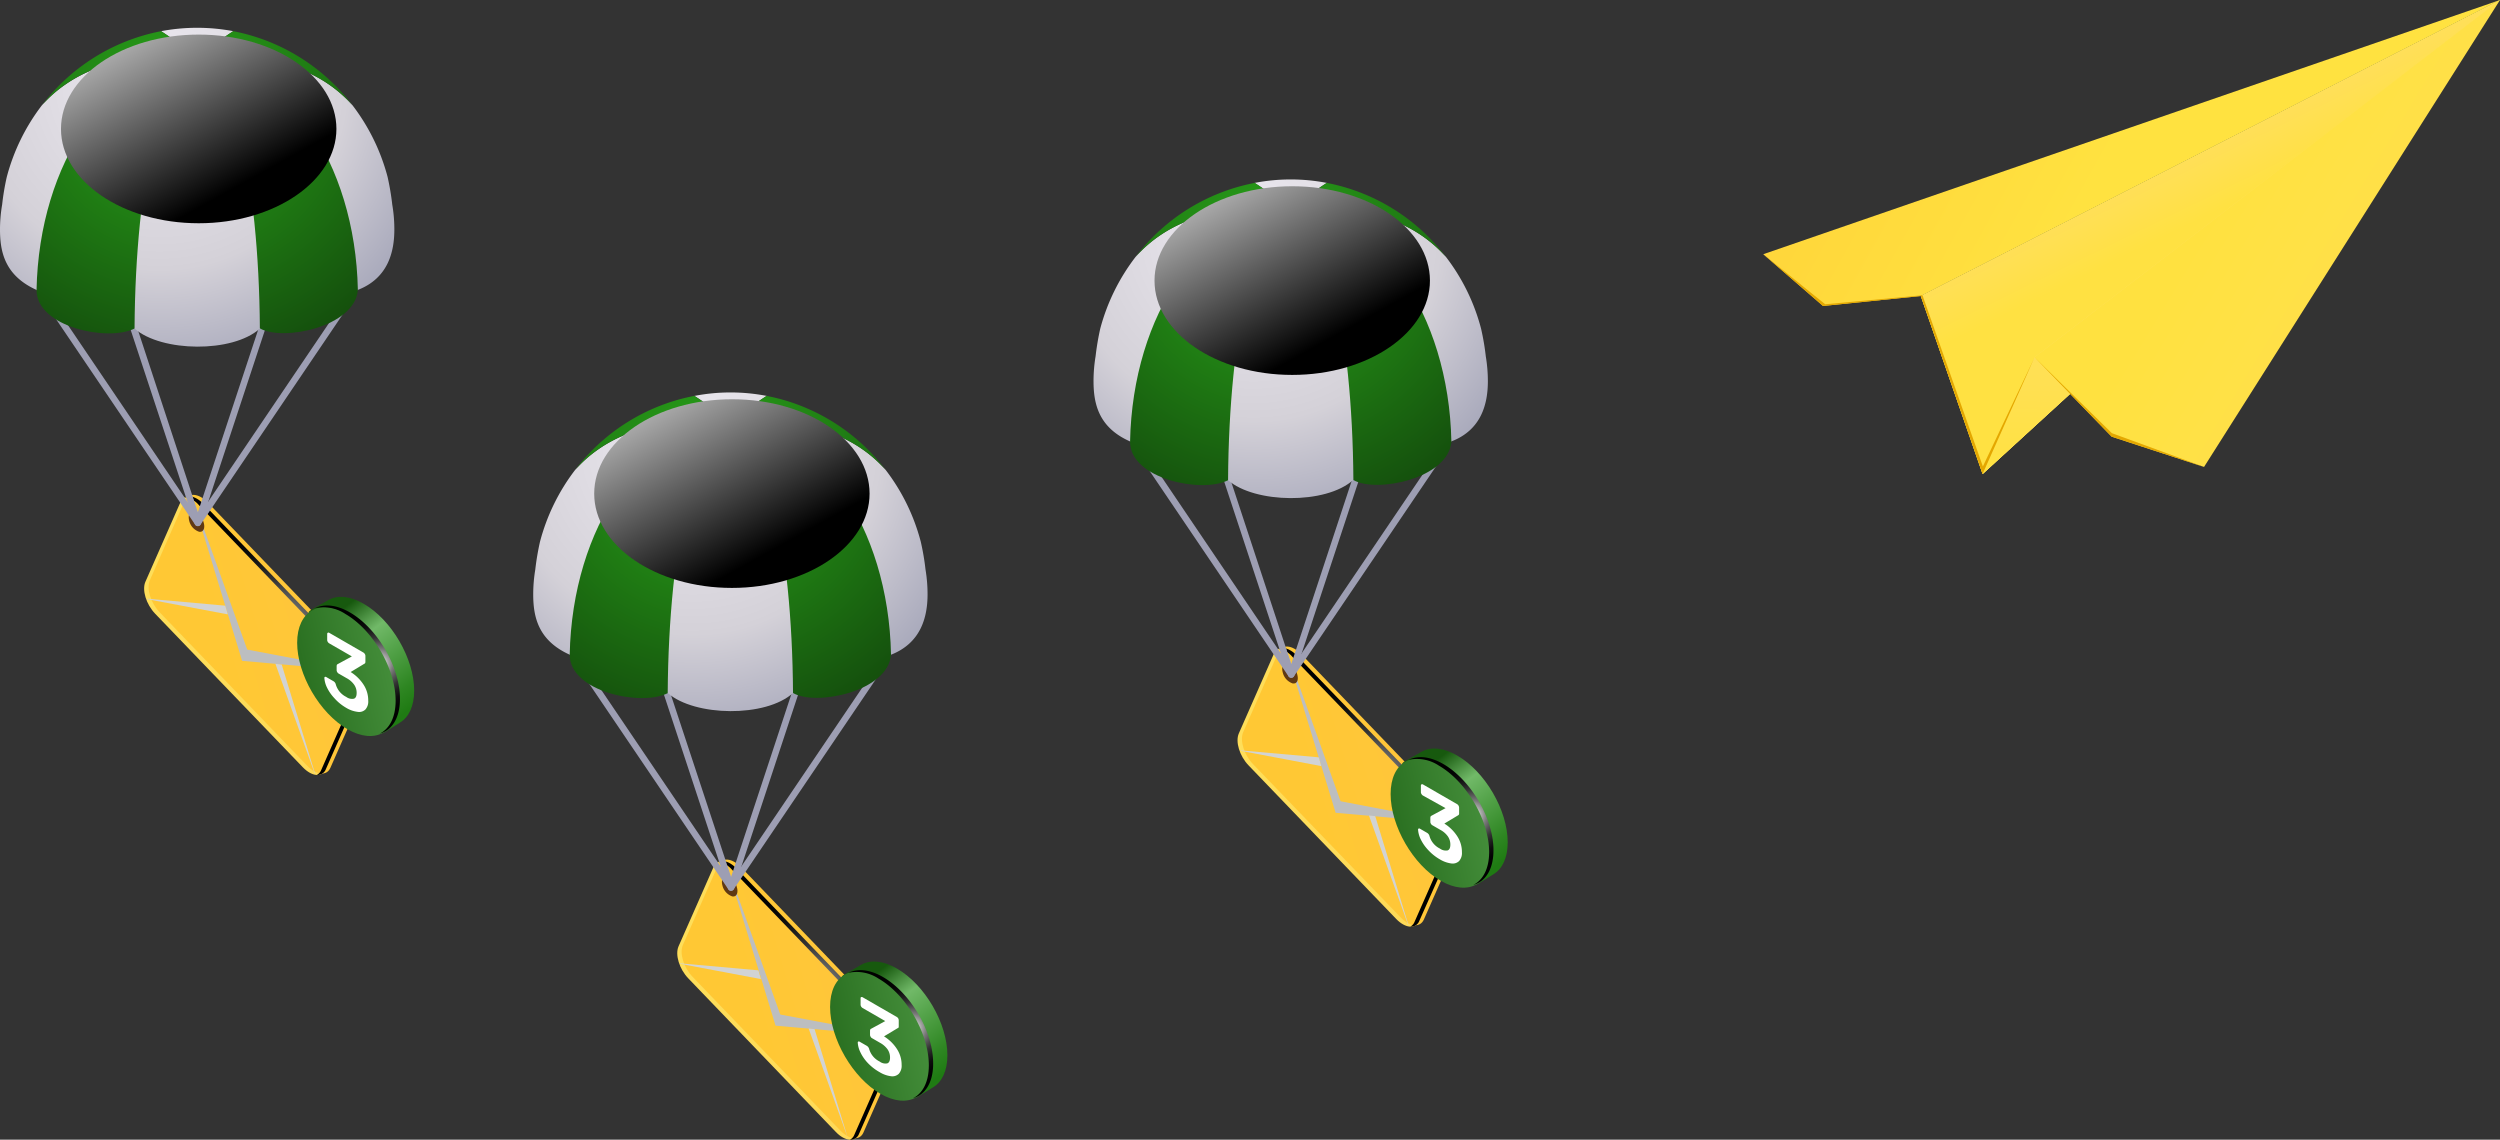 <svg xmlns="http://www.w3.org/2000/svg" xmlns:xlink="http://www.w3.org/1999/xlink" viewBox="0 0 433.69 197.71"><rect x="0" y="0" width="433.69" height="197.71" fill="#333333" stroke="none"/><defs><style>.cls-1{isolation:isolate;}.cls-2{opacity:0;}.cls-10,.cls-11,.cls-12,.cls-13,.cls-14,.cls-15,.cls-16,.cls-17,.cls-18,.cls-19,.cls-20,.cls-21,.cls-22,.cls-23,.cls-26,.cls-28,.cls-3,.cls-34,.cls-35,.cls-4,.cls-5,.cls-6,.cls-7,.cls-8,.cls-9{mix-blend-mode:multiply;}.cls-3{opacity:0;}.cls-4{opacity:0;}.cls-5{opacity:0.002;}.cls-6{opacity:0.002;}.cls-7{opacity:0.002;}.cls-8{opacity:0.002;}.cls-9{opacity:0.002;}.cls-10{opacity:0.002;}.cls-11{opacity:0.002;}.cls-12{opacity:0.002;}.cls-13{opacity:0.002;}.cls-14{opacity:0.002;}.cls-15{opacity:0.002;}.cls-16{opacity:0.002;}.cls-17{opacity:0.002;}.cls-18{opacity:0.002;}.cls-19{opacity:0.002;}.cls-20{opacity:0.002;}.cls-21{opacity:0.002;}.cls-22{opacity:0.002;}.cls-23{opacity:0.002;}.cls-24{fill:url(#linear-gradient);}.cls-25{fill:url(#linear-gradient-2);}.cls-26{fill:url(#linear-gradient-3);}.cls-27{fill:url(#linear-gradient-4);}.cls-28{fill:url(#linear-gradient-5);}.cls-29{fill:url(#linear-gradient-6);}.cls-30{fill:#e4a700;}.cls-31{fill:url(#linear-gradient-7);}.cls-32{fill:url(#linear-gradient-8);}.cls-33,.cls-49,.cls-53,.cls-64,.cls-67,.cls-78{mix-blend-mode:color-dodge;}.cls-33{fill:url(#radial-gradient);}.cls-34{fill:#bcbec0;}.cls-36{fill:#d1d3d4;}.cls-37{fill:#603913;}.cls-38{fill:#9d9eb3;}.cls-39{fill:url(#New_Gradient_Swatch_copy_22);}.cls-40{fill:url(#New_Gradient_Swatch_copy_22-2);}.cls-41{fill:url(#New_Gradient_Swatch_copy_22-3);}.cls-42{fill:url(#radial-gradient-2);}.cls-43{fill:url(#radial-gradient-3);}.cls-44{fill:url(#radial-gradient-4);}.cls-45{fill:url(#radial-gradient-5);}.cls-46,.cls-61,.cls-75{mix-blend-mode:screen;}.cls-46{fill:url(#New_Gradient_Swatch_1);}.cls-47{fill:url(#linear-gradient-9);}.cls-48{fill:url(#linear-gradient-10);}.cls-49{fill:url(#radial-gradient-6);}.cls-50{fill:#fff;}.cls-51{fill:url(#linear-gradient-11);}.cls-52{fill:url(#linear-gradient-12);}.cls-53{fill:url(#radial-gradient-7);}.cls-54{fill:url(#New_Gradient_Swatch_copy_22-4);}.cls-55{fill:url(#New_Gradient_Swatch_copy_22-5);}.cls-56{fill:url(#New_Gradient_Swatch_copy_22-6);}.cls-57{fill:url(#radial-gradient-8);}.cls-58{fill:url(#radial-gradient-9);}.cls-59{fill:url(#radial-gradient-10);}.cls-60{fill:url(#radial-gradient-11);}.cls-61{fill:url(#New_Gradient_Swatch_1-2);}.cls-62{fill:url(#linear-gradient-13);}.cls-63{fill:url(#linear-gradient-14);}.cls-64{fill:url(#radial-gradient-12);}.cls-65{fill:url(#linear-gradient-15);}.cls-66{fill:url(#linear-gradient-16);}.cls-67{fill:url(#radial-gradient-13);}.cls-68{fill:url(#New_Gradient_Swatch_copy_22-7);}.cls-69{fill:url(#New_Gradient_Swatch_copy_22-8);}.cls-70{fill:url(#New_Gradient_Swatch_copy_22-9);}.cls-71{fill:url(#radial-gradient-14);}.cls-72{fill:url(#radial-gradient-15);}.cls-73{fill:url(#radial-gradient-16);}.cls-74{fill:url(#radial-gradient-17);}.cls-75{fill:url(#New_Gradient_Swatch_1-3);}.cls-76{fill:url(#linear-gradient-17);}.cls-77{fill:url(#linear-gradient-18);}.cls-78{fill:url(#radial-gradient-18);}</style><linearGradient id="linear-gradient" x1="-157.45" y1="159.7" x2="-172.54" y2="106.59" gradientTransform="matrix(1, -0.03, 0.03, 1, 548.93, -97.29)" gradientUnits="userSpaceOnUse"><stop offset="0" stop-color="#ffdf5a"/><stop offset="1" stop-color="#ffff65"/></linearGradient><linearGradient id="linear-gradient-2" x1="-268.81" y1="63.99" x2="-183.58" y2="114.65" gradientTransform="matrix(1, -0.03, 0.03, 1, 548.93, -97.29)" gradientUnits="userSpaceOnUse"><stop offset="0" stop-color="#ffc834"/><stop offset="1" stop-color="#ffe240"/></linearGradient><linearGradient id="linear-gradient-3" x1="-166.81" y1="128.22" x2="-171.46" y2="117.97" gradientTransform="matrix(1, -0.03, 0.03, 1, 548.93, -97.29)" gradientUnits="userSpaceOnUse"><stop offset="0" stop-color="#ffe142"/><stop offset="1" stop-color="#ffdf5a"/></linearGradient><linearGradient id="linear-gradient-4" x1="-208.13" y1="139.01" x2="-164.53" y2="133" gradientTransform="matrix(1, -0.03, 0.03, 1, 548.93, -97.29)" gradientUnits="userSpaceOnUse"><stop offset="0" stop-color="#ffdf5a"/><stop offset="1" stop-color="#ffe140"/></linearGradient><linearGradient id="linear-gradient-5" x1="-166.67" y1="175.94" x2="-165.53" y2="151.95" gradientTransform="matrix(1, -0.03, 0.03, 1, 548.93, -97.29)" gradientUnits="userSpaceOnUse"><stop offset="0" stop-color="#ffe240"/><stop offset="1" stop-color="#ffdf5a"/></linearGradient><linearGradient id="linear-gradient-6" x1="-98.31" y1="165.85" x2="-164.94" y2="122.61" xlink:href="#linear-gradient-4"/><linearGradient id="linear-gradient-7" x1="181.14" y1="148.35" x2="288.43" y2="124.3" gradientUnits="userSpaceOnUse"><stop offset="0.04" stop-color="#ffe65c"/><stop offset="0.64" stop-color="#fed757"/><stop offset="1" stop-color="#fecb54"/></linearGradient><linearGradient id="linear-gradient-8" x1="225.68" y1="138.94" x2="284.45" y2="121.34" gradientUnits="userSpaceOnUse"><stop offset="0.04" stop-color="#ffc834"/><stop offset="0.72" stop-color="#fec343"/><stop offset="1" stop-color="#fec04b"/></linearGradient><radialGradient id="radial-gradient" cx="237.15" cy="136.58" r="20.26" gradientUnits="userSpaceOnUse"><stop offset="0" stop-color="#fff"/><stop offset="0.07" stop-color="#d8d8d8"/><stop offset="0.16" stop-color="#a6a6a6"/><stop offset="0.26" stop-color="#797979"/><stop offset="0.37" stop-color="#545454"/><stop offset="0.47" stop-color="#353535"/><stop offset="0.59" stop-color="#1e1e1e"/><stop offset="0.7" stop-color="#0d0d0d"/><stop offset="0.84" stop-color="#030303"/><stop offset="1"/></radialGradient><radialGradient id="New_Gradient_Swatch_copy_22" cx="217.4" cy="40.55" r="56.07" gradientUnits="userSpaceOnUse"><stop offset="0" stop-color="#eeebf2"/><stop offset="0.58" stop-color="#d4d1d8"/><stop offset="0.94" stop-color="#a5a6b9"/><stop offset="1" stop-color="#9d9eb3"/></radialGradient><radialGradient id="New_Gradient_Swatch_copy_22-2" cx="217.4" cy="40.55" r="56.07" xlink:href="#New_Gradient_Swatch_copy_22"/><radialGradient id="New_Gradient_Swatch_copy_22-3" cx="217.4" cy="40.55" r="56.07" xlink:href="#New_Gradient_Swatch_copy_22"/><radialGradient id="radial-gradient-2" cx="220.78" cy="42.52" r="50.99" gradientUnits="userSpaceOnUse"><stop offset="0" stop-color="#2aa71a"/><stop offset="1" stop-color="#134a0c"/></radialGradient><radialGradient id="radial-gradient-3" cx="220.78" cy="42.52" r="50.99" xlink:href="#radial-gradient-2"/><radialGradient id="radial-gradient-4" cx="220.78" cy="42.52" r="50.99" xlink:href="#radial-gradient-2"/><radialGradient id="radial-gradient-5" cx="220.78" cy="42.52" r="51" xlink:href="#radial-gradient-2"/><linearGradient id="New_Gradient_Swatch_1" x1="207.57" y1="18.76" x2="229.98" y2="59.16" gradientUnits="userSpaceOnUse"><stop offset="0" stop-color="#fff"/><stop offset="1"/></linearGradient><linearGradient id="linear-gradient-9" x1="-3990.87" y1="150.77" x2="-4005.95" y2="130.56" gradientTransform="translate(4251.38)" gradientUnits="userSpaceOnUse"><stop offset="0.04" stop-color="#1f7b13"/><stop offset="0.18" stop-color="#2e8622"/><stop offset="0.45" stop-color="#55a44b"/><stop offset="0.63" stop-color="#71b968"/><stop offset="0.87" stop-color="#17590e"/></linearGradient><linearGradient id="linear-gradient-10" x1="-4025.59" y1="148.19" x2="-3976.17" y2="137.11" gradientTransform="translate(4251.38)" gradientUnits="userSpaceOnUse"><stop offset="0.04" stop-color="#175a0e"/><stop offset="0.26" stop-color="#24691b"/><stop offset="0.69" stop-color="#48923e"/><stop offset="1" stop-color="#64b25a"/></linearGradient><radialGradient id="radial-gradient-6" cx="-3995.85" cy="141.34" r="9.43" gradientTransform="translate(4251.38)" xlink:href="#radial-gradient"/><linearGradient id="linear-gradient-11" x1="83.94" y1="185.3" x2="191.23" y2="161.25" xlink:href="#linear-gradient-7"/><linearGradient id="linear-gradient-12" x1="128.48" y1="175.89" x2="187.24" y2="158.29" xlink:href="#linear-gradient-8"/><radialGradient id="radial-gradient-7" cx="139.95" cy="173.53" r="20.26" xlink:href="#radial-gradient"/><radialGradient id="New_Gradient_Swatch_copy_22-4" cx="120.2" cy="77.5" r="56.07" xlink:href="#New_Gradient_Swatch_copy_22"/><radialGradient id="New_Gradient_Swatch_copy_22-5" cx="120.2" cy="77.5" r="56.07" xlink:href="#New_Gradient_Swatch_copy_22"/><radialGradient id="New_Gradient_Swatch_copy_22-6" cx="120.19" cy="77.5" r="56.07" xlink:href="#New_Gradient_Swatch_copy_22"/><radialGradient id="radial-gradient-8" cx="123.58" cy="79.48" r="50.99" xlink:href="#radial-gradient-2"/><radialGradient id="radial-gradient-9" cx="123.58" cy="79.48" r="50.99" xlink:href="#radial-gradient-2"/><radialGradient id="radial-gradient-10" cx="123.58" cy="79.48" r="50.99" xlink:href="#radial-gradient-2"/><radialGradient id="radial-gradient-11" cx="123.58" cy="79.48" r="51" xlink:href="#radial-gradient-2"/><linearGradient id="New_Gradient_Swatch_1-2" x1="110.37" y1="55.71" x2="132.78" y2="96.11" xlink:href="#New_Gradient_Swatch_1"/><linearGradient id="linear-gradient-13" x1="-4088.07" y1="187.72" x2="-4103.16" y2="167.51" xlink:href="#linear-gradient-9"/><linearGradient id="linear-gradient-14" x1="-4122.8" y1="185.14" x2="-4073.37" y2="174.06" xlink:href="#linear-gradient-10"/><radialGradient id="radial-gradient-12" cx="-4093.05" cy="178.3" r="9.43" gradientTransform="translate(4251.38)" xlink:href="#radial-gradient"/><linearGradient id="linear-gradient-15" x1="-8.56" y1="122.04" x2="98.73" y2="97.98" xlink:href="#linear-gradient-7"/><linearGradient id="linear-gradient-16" x1="35.98" y1="112.62" x2="94.75" y2="95.03" xlink:href="#linear-gradient-8"/><radialGradient id="radial-gradient-13" cx="47.45" cy="110.27" r="20.26" xlink:href="#radial-gradient"/><radialGradient id="New_Gradient_Swatch_copy_22-7" cx="27.7" cy="14.24" r="56.07" xlink:href="#New_Gradient_Swatch_copy_22"/><radialGradient id="New_Gradient_Swatch_copy_22-8" cx="27.7" cy="14.24" r="56.07" xlink:href="#New_Gradient_Swatch_copy_22"/><radialGradient id="New_Gradient_Swatch_copy_22-9" cx="27.7" cy="14.24" r="56.07" xlink:href="#New_Gradient_Swatch_copy_22"/><radialGradient id="radial-gradient-14" cx="31.08" cy="16.21" r="50.99" xlink:href="#radial-gradient-2"/><radialGradient id="radial-gradient-15" cx="31.08" cy="16.21" r="50.99" xlink:href="#radial-gradient-2"/><radialGradient id="radial-gradient-16" cx="31.08" cy="16.21" r="50.99" xlink:href="#radial-gradient-2"/><radialGradient id="radial-gradient-17" cx="31.08" cy="16.21" r="51" xlink:href="#radial-gradient-2"/><linearGradient id="New_Gradient_Swatch_1-3" x1="17.87" y1="-7.55" x2="40.28" y2="32.85" xlink:href="#New_Gradient_Swatch_1"/><linearGradient id="linear-gradient-17" x1="-4180.57" y1="124.46" x2="-4195.65" y2="104.24" xlink:href="#linear-gradient-9"/><linearGradient id="linear-gradient-18" x1="-4215.29" y1="121.88" x2="-4165.87" y2="110.8" xlink:href="#linear-gradient-10"/><radialGradient id="radial-gradient-18" cx="-4185.55" cy="115.03" r="9.43" gradientTransform="translate(4251.38)" xlink:href="#radial-gradient"/></defs><g class="cls-1"><g id="Layer_2" data-name="Layer 2"><g id="contact_info"><path class="cls-2" d="M291,133.88,295.4,136l9.07-1.11A14.12,14.12,0,0,1,316.56,139l2.94,3.19a8.84,8.84,0,0,0,7.72,2.51l5-.7a15.3,15.3,0,0,1,9.85,1.86l2.77,1.64,11,1.67a8.88,8.88,0,0,0,7.81-2.59L383.24,125l19.58-21.54c2.08-2.29-.5-5.4-3.73-4.5L345.4,114l-53.68,15.07C289.15,129.83,288.72,132.75,291,133.88Z"/><path class="cls-3" d="M346,114.34,320,121.64,293.9,129c-2.44.68-2.51,3.54-.33,4.61l4.44,2.11,8.78-1a13.89,13.89,0,0,1,11.72,3.9l2.86,3.05a8.68,8.68,0,0,0,7.48,2.42l4.84-.65a14.65,14.65,0,0,1,9.45,1.71l2.66,1.54,10.54,1.52a8.88,8.88,0,0,0,6-1.29,7.44,7.44,0,0,0,1.45-1.23l18.84-20.7,18.95-20.82c2-2.18-.38-5.22-3.46-4.36Z"/><path class="cls-4" d="M346.66,114.64l-25.29,7.07-25.28,7.07c-2.32.66-2,3.45,0,4.46l4.5,2.07,8.48-.95c4.21-.52,8.77,1,11.34,3.75l2.79,2.92a8.56,8.56,0,0,0,7.23,2.32l4.69-.6a14.14,14.14,0,0,1,9,1.55l2.55,1.45,10.09,1.37a8.55,8.55,0,0,0,5.77-1.27,7.24,7.24,0,0,0,1.4-1.18l18.09-19.85,18.33-20.1c1.88-2.07-.28-5-3.2-4.23Z"/><path class="cls-5" d="M347.29,114.93l-24.51,6.85-24.51,6.84c-2.2.62-1.54,3.34.42,4.31l4.55,2,8.19-.86c4-.5,8.53,1,11,3.6l2.72,2.78a8.41,8.41,0,0,0,7,2.23l4.52-.56a13.63,13.63,0,0,1,8.64,1.41l2.43,1.35,9.64,1.22a8.25,8.25,0,0,0,5.52-1.25,6.92,6.92,0,0,0,1.34-1.13l17.34-19,17.71-19.37c1.78-2-.17-4.89-2.93-4.11Z"/><path class="cls-6" d="M347.92,115.23l-23.73,6.61-23.73,6.62c-2.08.58-1.06,3.24.79,4.15l4.61,2,7.89-.78c3.77-.47,8.29.95,10.59,3.45l2.64,2.64a8.26,8.26,0,0,0,6.75,2.14l4.35-.51a13.07,13.07,0,0,1,8.24,1.26l2.32,1.24,9.19,1.08a8,8,0,0,0,5.26-1.23,6.55,6.55,0,0,0,1.27-1.08L381,124.62,398.05,106a2.46,2.46,0,0,0-2.67-4Z"/><path class="cls-7" d="M348.55,115.52l-22.95,6.39-23,6.38c-2,.55-.58,3.15,1.17,4l4.65,1.93,7.6-.71c3.54-.43,8.05,1,10.21,3.31l2.57,2.5a8.13,8.13,0,0,0,6.51,2.05l4.19-.46c2.65-.37,5.67-.18,7.83,1.1l2.21,1.15,8.73.93a7.73,7.73,0,0,0,5-1.2,7.07,7.07,0,0,0,1.21-1l15.85-17.32,16.46-17.93a2.34,2.34,0,0,0-2.4-3.85Z"/><path class="cls-8" d="M349.17,115.82,327,122l-22.17,6.15c-1.83.52-.09,3,1.55,3.85l4.7,1.88,7.31-.63c3.32-.41,7.81,1,9.83,3.16l2.5,2.36a8,8,0,0,0,6.26,2l4-.41c2.49-.35,5.4-.25,7.43.95l2.1,1.05,8.28.78a7.4,7.4,0,0,0,4.74-1.18,6.46,6.46,0,0,0,1.16-1l15.1-16.48,15.84-17.21a2.21,2.21,0,0,0-2.14-3.71Z"/><path class="cls-9" d="M349.8,116.12,328.41,122,307,128c-1.71.48.39,2.94,1.92,3.69l4.76,1.83,7-.54c3.1-.38,7.56,1,9.45,3l2.43,2.22a7.9,7.9,0,0,0,6,1.87l3.87-.36c2.32-.33,5.13-.33,7,.8l2,.95,7.82.63a7.19,7.19,0,0,0,4.49-1.16,6.59,6.59,0,0,0,1.1-.94l14.35-15.64,15.22-16.48c1.38-1.53.27-4.19-1.88-3.59Z"/><path class="cls-10" d="M350.43,116.41l-20.61,5.7L309.2,127.8c-1.58.45.88,2.85,2.3,3.54l4.81,1.79,6.72-.46c2.88-.35,7.32,1,9.08,2.86l2.35,2.09a7.89,7.89,0,0,0,5.78,1.77l3.7-.31c2.15-.3,4.86-.4,6.62.64l1.87.86,7.38.48a6.84,6.84,0,0,0,4.23-1.14,5.89,5.89,0,0,0,1-.89l13.61-14.79,14.59-15.76c1.29-1.42.39-4-1.61-3.46Z"/><path class="cls-11" d="M351.06,116.71l-19.83,5.46-19.84,5.47c-1.47.41,1.36,2.74,2.67,3.39l4.87,1.74,6.41-.38c2.66-.33,7.09.94,8.71,2.7l2.28,2c1,1.12,3.85,1.91,5.54,1.67l3.53-.25c2-.28,4.6-.47,6.22.49l1.76.76,6.92.33a6.53,6.53,0,0,0,4-1.12,5.3,5.3,0,0,0,1-.84l12.86-14,14-15c1.19-1.31.49-3.84-1.35-3.32Z"/><path class="cls-12" d="M351.69,117l-19.06,5.24-19.05,5.24c-1.35.37,1.85,2.64,3.05,3.23l4.91,1.69,6.12-.29c2.44-.3,6.85.94,8.33,2.55l2.21,1.82c.95,1,3.74,1.8,5.29,1.58l3.38-.2c1.82-.26,4.32-.55,5.81.34l1.65.66,6.47.18a6.34,6.34,0,0,0,3.71-1.1,5.33,5.33,0,0,0,.92-.79l12.11-13.1,13.35-14.32c1.09-1.2.6-3.67-1.09-3.2Z"/><path class="cls-13" d="M352.32,117.3l-18.28,5-18.28,5c-1.22.35,2.34,2.55,3.43,3.08l5,1.65,5.82-.21c2.22-.27,6.6.93,8,2.4l2.13,1.68c.86.94,3.64,1.69,5.05,1.49l3.21-.16c1.66-.23,4.05-.61,5.41.19l1.54.56,6,0a6,6,0,0,0,3.46-1.08,5,5,0,0,0,.85-.74L377,124l12.73-13.59c1-1.09.71-3.51-.83-3.07Z"/><path class="cls-14" d="M353,117.6l-17.5,4.77L318,127.15c-1.1.31,2.82,2.44,3.8,2.93l5,1.6,5.53-.13c2-.25,6.36.93,7.58,2.25l2.06,1.54c.77.85,3.54,1.58,4.81,1.4l3.05-.11c1.49-.21,3.78-.68,5,0l1.43.46,5.56-.12a5.71,5.71,0,0,0,3.2-1,4.71,4.71,0,0,0,.79-.69l10.62-11.42L388.5,111c.9-1,.82-3.33-.56-2.94Z"/><path class="cls-15" d="M353.57,117.89l-16.72,4.55L320.14,127c-1,.27,3.3,2.34,4.17,2.77l5.07,1.55,5.24,0c1.77-.22,6.12.93,7.2,2.1l2,1.4c.69.75,3.44,1.47,4.57,1.31l2.88-.06c1.33-.18,3.51-.76,4.6-.11l1.32.36,5.1-.27a5.53,5.53,0,0,0,2.94-1,4.54,4.54,0,0,0,.74-.64l9.87-10.57,11.48-12.15c.79-.87.93-3.16-.3-2.81Z"/><path class="cls-16" d="M354.2,118.19l-15.94,4.32-15.94,4.31c-.85.24,3.79,2.25,4.55,2.62L332,131l4.94,0c1.55-.19,5.88.92,6.82,1.95l1.92,1.27a7.93,7.93,0,0,0,4.32,1.21h2.72c1.16-.16,3.25-.83,4.2-.27l1.2.27,4.66-.42a5.26,5.26,0,0,0,2.68-1,3.78,3.78,0,0,0,.67-.59l9.13-9.73,10.86-11.43c.69-.76,1-3,0-2.68Z"/><path class="cls-17" d="M354.83,118.49l-15.16,4.08-15.16,4.09c-.74.21,4.27,2.14,4.93,2.47l5.17,1.46,4.65.12c1.33-.17,5.64.92,6.45,1.8l1.84,1.13a8.19,8.19,0,0,0,4.08,1.12l2.56,0c1-.14,3-.9,3.78-.42l1.1.17,4.21-.57a5.22,5.22,0,0,0,2.42-1,4.45,4.45,0,0,0,.61-.54l8.38-8.88,10.24-10.71c.59-.65,1.15-2.81.22-2.55Z"/><path class="cls-18" d="M355.46,118.78l-14.38,3.86-14.39,3.86c-.61.17,4.76,2,5.31,2.31l5.23,1.41,4.35.21c1.11-.14,5.39.92,6.07,1.65l1.77,1a8.6,8.6,0,0,0,3.84,1l2.39.09c.83-.12,2.71-1,3.38-.58l1,.08,3.75-.72c.53.08,1.74-.69,2.17-1a5.17,5.17,0,0,0,.55-.5l7.63-8,9.61-10c.5-.55,1.26-2.64.49-2.42Z"/><path class="cls-19" d="M356.09,119.08l-13.61,3.63-13.6,3.62c-.49.14,5.24,2,5.68,2.16l5.28,1.37,4.06.29c.88-.11,5.15.91,5.69,1.5l1.7.85a9.31,9.31,0,0,0,3.6.94l2.23.14c.66-.1,2.43-1.05,3-.73l.88,0,3.3-.86c.42.07,1.56-.72,1.9-.94a4.23,4.23,0,0,0,.5-.45l6.88-7.2,9-9.26c.4-.43,1.37-2.46.76-2.29Z"/><path class="cls-20" d="M356.72,119.37l-12.83,3.4-12.82,3.4c-.37.1,5.72,1.84,6.05,2l5.34,1.32,3.76.37c.66-.09,4.91.91,5.31,1.35l1.63.71a10.85,10.85,0,0,0,3.36.85l2.06.19c.5-.07,2.17-1.12,2.57-.88l.77-.13,2.84-1c.32.05,1.4-.76,1.65-.92a4.07,4.07,0,0,0,.43-.4l6.14-6.35,8.37-8.54c.29-.33,1.48-2.29,1-2.16Z"/><path class="cls-21" d="M357.34,119.67l-12,3.17L333.25,126c-.24.07,6.21,1.74,6.43,1.85l5.39,1.27,3.47.46a22.16,22.16,0,0,1,4.94,1.2l1.55.58a14.28,14.28,0,0,0,3.11.75l1.9.23c.33,0,1.9-1.19,2.17-1l.65-.22,2.4-1.16c.21,0,1.22-.79,1.39-.9s.33-.3.37-.35l5.39-5.51,7.74-7.81c.2-.22,1.59-2.12,1.29-2Z"/><path class="cls-22" d="M358,120l-11.26,2.94-11.27,2.93c-.12,0,6.7,1.65,6.8,1.7l5.44,1.23,3.18.54a37.35,37.35,0,0,1,4.56,1.05l1.48.44a24.42,24.42,0,0,0,2.87.65l1.74.29c.16,0,1.63-1.26,1.76-1.18l.54-.32,1.94-1.31a10.23,10.23,0,0,0,1.14-.88s.29-.27.31-.3l4.64-4.67L379,116a21.51,21.51,0,0,0,1.55-1.9Z"/><polygon class="cls-23" points="337.63 125.68 350.3 128.41 362.97 131.13 367.12 127.06 371.27 122.99 379.58 114.84 358.6 120.26 348.11 122.97 337.63 125.68"/><polygon class="cls-24" points="433.69 0 333.21 51.35 343.93 82.23 433.69 0"/><polygon class="cls-25" points="433.69 0 333.21 51.35 316.25 53.08 305.88 44.1 433.69 0"/><polygon class="cls-26" points="433.69 0 333.21 51.35 343.93 82.23 433.69 0"/><polygon class="cls-27" points="433.69 0 352.95 61.98 343.93 82.23 433.69 0"/><polygon class="cls-28" points="433.69 0 352.95 61.98 343.93 82.23 433.69 0"/><polygon class="cls-29" points="433.69 0 352.95 61.98 366.32 75.75 382.35 81 433.69 0"/><polygon class="cls-30" points="382.35 81 366.32 75.75 352.95 61.98 343.93 82.23 333.21 51.35 316.25 53.08 305.88 44.1 316.62 52.78 333.5 51.22 343.98 80.92 352.95 61.98 366.35 75.14 382.35 81"/><path class="cls-31" d="M250.62,140.38,225,113.75c-1.57-1.64-3.36-1.8-4-.36l-6.09,13.83c-.64,1.44.12,3.93,1.69,5.56l25.61,26.64c1.57,1.63,3.36,1.79,4,.36L252.32,146C253,144.51,252.19,142,250.62,140.38Z"/><path class="cls-32" d="M251.37,140.13,225.76,113.5c-1.57-1.64-3.36-1.8-4-.36L215.67,127c-.63,1.44.13,3.93,1.7,5.56L243,159.17c1.57,1.63,3.36,1.79,4,.36l6.1-13.83C253.7,144.26,252.94,141.77,251.37,140.13Z"/><path class="cls-33" d="M250.62,140.38,225,113.75c-1.15-1.2-2.41-1.6-3.26-1.16a3.76,3.76,0,0,1,2.43,1.32l25.61,26.64c1.58,1.63,2.33,4.13,1.7,5.56l-6.1,13.83a1.52,1.52,0,0,1-.73.8,1.53,1.53,0,0,0,1.57-1L252.32,146C253,144.51,252.19,142,250.62,140.38Z"/><path class="cls-34" d="M223.07,112.5H223L231.7,141l20.43,1.83,0-.08L232.56,139Z"/><g class="cls-35"><path class="cls-36" d="M237.48,141.47l6.8,19,.05,0-5.76-18.89Z"/><path class="cls-36" d="M228.78,131.38l-13.57-1.21,0,.08,14,2.65Z"/></g><path class="cls-37" d="M224.25,118.56a2.65,2.65,0,0,1-1.73-1.92c-.26-.94.11-1.62.8-1.51a2.62,2.62,0,0,1,1.73,1.91C225.3,118,225,118.67,224.25,118.56Z"/><path class="cls-38" d="M224,117.58a.56.56,0,0,1-.47-.25L197.07,78.21l.94-.64L224,116l26-38.43.94.64-26.48,39.12A.55.55,0,0,1,224,117.58Z"/><path class="cls-38" d="M224,117.58a.57.57,0,0,1-.54-.39L210.56,78.06l1.09-.35L224,115.2l12.37-37.49,1.09.35-12.92,39.13A.55.55,0,0,1,224,117.58Z"/><path class="cls-39" d="M258.11,66.12a26.54,26.54,0,0,0-.36-4.3,42.93,42.93,0,0,0-.82-4.81,35,35,0,0,0-6.09-12.44c-10-11.3-26.93-7.93-26.93-7.93S207,33.27,197,44.56A35.25,35.25,0,0,0,190.87,57a45.45,45.45,0,0,0-.81,4.79,26.64,26.64,0,0,0-.36,4.3c0,3.91.85,8.06,6.32,10.48,6.2,4.6,16.38,7.61,27.89,7.61s21.68-3,27.88-7.61C257,74.57,258.11,70.05,258.11,66.12Z"/><path class="cls-40" d="M213,83.27c4.64,4.09,17,4.28,21.74,0-.16-25.87-5-46.63-10.87-46.63S213.19,57.4,213,83.27Z"/><path class="cls-41" d="M230.17,31.73a33,33,0,0,0-12.53,0,41,41,0,0,1,6.27,4.91A40.58,40.58,0,0,1,230.17,31.73Z"/><path class="cls-42" d="M223.91,36.64c-15.13,0-27.44,17.78-27.87,40,0,6.43,12.4,9,17,6.67C213.19,57.4,218,36.64,223.91,36.64Z"/><path class="cls-43" d="M223.91,36.64c5.91,0,10.71,20.76,10.87,46.63,3.93,2.32,16.52-.24,17-6.67C251.34,54.42,239,36.64,223.91,36.64Z"/><path class="cls-44" d="M197,44.56c10-11.29,26.93-7.92,26.93-7.92a41,41,0,0,0-6.27-4.91A34,34,0,0,0,197,44.56Z"/><path class="cls-45" d="M250.84,44.57a34.05,34.05,0,0,0-20.67-12.84,40.58,40.58,0,0,0-6.26,4.91S240.8,33.27,250.84,44.57Z"/><path class="cls-46" d="M248.06,48.68c0,9-10.7,16.36-23.89,16.36s-23.89-7.32-23.89-16.36S211,32.31,224.17,32.31,248.06,39.64,248.06,48.68Z"/><path class="cls-47" d="M261.55,146.11c0,2.7-.93,4.61-2.45,5.54,0,0-2.59,1.61-2.64,1.63-1.57.88-.56-1.12-3-2.5-4.82-2.78-8.73-9.53-8.73-15.06,0-2.73-2.53-2.75-1-3.67l2.93-1.67c1.58-.86,3.73-.7,6.1.67C257.64,133.83,261.55,140.58,261.55,146.11Z"/><path class="cls-48" d="M258.69,147.81c0,5.53-3.9,7.76-8.73,5s-8.72-9.53-8.72-15.06,3.9-7.76,8.72-5S258.69,142.28,258.69,147.81Z"/><path class="cls-49" d="M250.38,132.54c-2.31-1.33-4.41-1.51-6-.73a6.86,6.86,0,0,1,5.22,1c4.82,2.78,8.73,9.52,8.73,15,0,2.88-1.06,4.86-2.76,5.71,2.13-.59,3.51-2.71,3.51-6C259.11,142.07,255.2,135.33,250.38,132.54Z"/><path class="cls-50" d="M247.73,147.43a7.44,7.44,0,0,1-1.28-1.85,4.51,4.51,0,0,1-.45-1.65.2.2,0,0,1,.09-.19.21.21,0,0,1,.2,0l1.28.74a.9.9,0,0,1,.41.55,3.46,3.46,0,0,0,1.82,2.18,1.72,1.72,0,0,0,1.32.32c.32-.11.48-.45.48-1a2.46,2.46,0,0,0-.44-1.45,3.73,3.73,0,0,0-1.28-1.11l-1.42-.82a.62.62,0,0,1-.23-.25.6.6,0,0,1-.1-.32v-.68c0-.2.06-.33.18-.38l2.46-1.33L246.83,138a.67.67,0,0,1-.24-.26.6.6,0,0,1-.1-.33V136.3a.24.24,0,0,1,.1-.23.27.27,0,0,1,.24,0l5.94,3.43a.69.69,0,0,1,.25.26.7.7,0,0,1,.1.34v1a.32.32,0,0,1-.18.34l-2.38,1.43.17.11a7.24,7.24,0,0,1,2.1,2.14,5,5,0,0,1,.78,2.71,2.09,2.09,0,0,1-.49,1.54,1.6,1.6,0,0,1-1.35.42,5.18,5.18,0,0,1-2-.72A8.38,8.38,0,0,1,247.73,147.43Z"/><path class="cls-51" d="M153.42,177.34,127.81,150.7c-1.57-1.63-3.36-1.79-4-.36l-6.1,13.83c-.63,1.44.13,3.93,1.7,5.56L145,196.37c1.57,1.64,3.36,1.8,4,.36l6.1-13.83C155.75,181.46,155,179,153.42,177.34Z"/><path class="cls-52" d="M154.17,177.09l-25.61-26.64c-1.57-1.63-3.36-1.79-4-.36l-6.09,13.83c-.64,1.44.13,3.93,1.7,5.56l25.61,26.64c1.57,1.64,3.36,1.8,4,.36l6.09-13.83C156.5,181.21,155.74,178.72,154.17,177.09Z"/><path class="cls-53" d="M153.42,177.34,127.81,150.7c-1.15-1.2-2.41-1.6-3.26-1.16a3.85,3.85,0,0,1,2.43,1.33l25.61,26.63c1.57,1.64,2.33,4.13,1.7,5.56l-6.1,13.83a1.58,1.58,0,0,1-.73.81,1.54,1.54,0,0,0,1.56-1l6.1-13.83C155.75,181.46,155,179,153.42,177.34Z"/><path class="cls-34" d="M125.86,149.46l0,0,8.68,28.47,20.44,1.82,0-.08L135.36,176Z"/><g class="cls-35"><path class="cls-36" d="M140.28,178.42l6.8,19h0l-5.77-18.89Z"/><path class="cls-36" d="M131.57,168.33,118,167.12l0,.08,14,2.65Z"/></g><path class="cls-37" d="M127.05,155.51a2.63,2.63,0,0,1-1.73-1.91c-.26-.95.1-1.63.8-1.52a2.63,2.63,0,0,1,1.73,1.91C128.1,154.94,127.75,155.62,127.05,155.51Z"/><path class="cls-38" d="M126.82,154.54a.57.57,0,0,1-.47-.26L99.87,115.16l.94-.64,26,38.43,26-38.43.94.64-26.48,39.12A.57.57,0,0,1,126.82,154.54Z"/><path class="cls-38" d="M126.82,154.54a.58.58,0,0,1-.54-.4L113.36,115l1.08-.36,12.38,37.49,12.37-37.49,1.08.36-12.91,39.12A.57.57,0,0,1,126.82,154.54Z"/><path class="cls-54" d="M160.91,103.08a26.67,26.67,0,0,0-.36-4.31,42.74,42.74,0,0,0-.82-4.8,35,35,0,0,0-6.09-12.45c-10-11.3-26.94-7.93-26.94-7.93s-16.88-3.36-26.92,7.92A35.17,35.17,0,0,0,93.67,94a45.22,45.22,0,0,0-.81,4.8,26.54,26.54,0,0,0-.36,4.3c0,3.9.85,8,6.32,10.47,6.2,4.61,16.38,7.61,27.88,7.61s21.69-3,27.89-7.61C159.8,111.52,160.91,107,160.91,103.08Z"/><path class="cls-55" d="M115.84,120.22c4.64,4.09,17,4.29,21.73,0-.15-25.86-4.95-46.63-10.87-46.63S116,94.36,115.84,120.22Z"/><path class="cls-56" d="M133,68.68a33,33,0,0,0-12.53,0,40.58,40.58,0,0,1,6.26,4.91A41,41,0,0,1,133,68.68Z"/><path class="cls-57" d="M126.7,73.59c-15.12,0-27.43,17.79-27.87,40,0,6.42,12.41,9,17,6.66C116,94.36,120.79,73.59,126.7,73.59Z"/><path class="cls-58" d="M126.7,73.59c5.92,0,10.72,20.77,10.87,46.63,3.94,2.32,16.52-.24,17-6.66C154.14,91.38,141.83,73.59,126.7,73.59Z"/><path class="cls-59" d="M99.78,81.51c10-11.28,26.92-7.92,26.92-7.92a40.58,40.58,0,0,0-6.26-4.91A34,34,0,0,0,99.78,81.51Z"/><path class="cls-60" d="M153.64,81.52A34.05,34.05,0,0,0,133,68.68a41,41,0,0,0-6.27,4.91S143.6,70.22,153.64,81.52Z"/><path class="cls-61" d="M150.85,85.63c0,9-10.69,16.36-23.88,16.36s-23.89-7.32-23.89-16.36S113.78,69.26,127,69.26,150.85,76.59,150.85,85.63Z"/><path class="cls-62" d="M164.35,183.06c0,2.7-.94,4.62-2.45,5.54,0,0-2.59,1.61-2.64,1.63-1.58.89-.56-1.12-3-2.5-4.82-2.78-8.73-9.52-8.73-15.06,0-2.73-2.53-2.75-1-3.66l2.93-1.68c1.58-.85,3.73-.7,6.1.67C160.44,170.79,164.35,177.53,164.35,183.06Z"/><path class="cls-63" d="M161.49,184.76c0,5.53-3.91,7.76-8.73,5S144,180.21,144,174.68s3.9-7.76,8.72-5S161.49,179.23,161.49,184.76Z"/><path class="cls-64" d="M153.18,169.49c-2.31-1.33-4.41-1.51-6-.73a6.87,6.87,0,0,1,5.22,1c4.82,2.78,8.73,9.52,8.73,15.05,0,2.89-1.06,4.87-2.76,5.71,2.13-.59,3.51-2.71,3.51-6C161.91,179,158,172.28,153.18,169.49Z"/><path class="cls-50" d="M150.52,184.38a7.21,7.21,0,0,1-1.27-1.85,4.46,4.46,0,0,1-.45-1.65.2.2,0,0,1,.09-.19.19.19,0,0,1,.2,0l1.27.73a.94.94,0,0,1,.42.56,3.47,3.47,0,0,0,1.82,2.17,1.63,1.63,0,0,0,1.32.32q.48-.17.48-1a2.49,2.49,0,0,0-.44-1.45,3.94,3.94,0,0,0-1.28-1.11l-1.42-.82a.56.56,0,0,1-.23-.25.57.57,0,0,1-.1-.32v-.68c0-.2.06-.33.18-.37l2.46-1.34-3.94-2.27a.78.78,0,0,1-.25-.26.68.68,0,0,1-.09-.32v-1.06c0-.12,0-.2.09-.23a.24.24,0,0,1,.25,0l5.94,3.43a.67.67,0,0,1,.25.25.72.72,0,0,1,.09.34v1c0,.18,0,.29-.17.34l-2.38,1.43.16.11a7.16,7.16,0,0,1,2.11,2.14,5,5,0,0,1,.78,2.71,2.09,2.09,0,0,1-.49,1.54,1.61,1.61,0,0,1-1.35.42,5,5,0,0,1-2-.72A8.62,8.62,0,0,1,150.52,184.38Z"/><path class="cls-65" d="M60.92,114.07,35.32,87.44c-1.58-1.64-3.36-1.8-4-.36l-6.09,13.83c-.64,1.43.12,3.92,1.69,5.56l25.62,26.64c1.57,1.63,3.35,1.79,4,.35l6.09-13.82C63.26,118.2,62.5,115.71,60.92,114.07Z"/><path class="cls-66" d="M61.67,113.82,36.06,87.19c-1.57-1.64-3.36-1.8-4-.36L26,100.66c-.63,1.44.13,3.93,1.7,5.56l25.61,26.64c1.57,1.63,3.36,1.79,4,.35l6.09-13.82C64,118,63.24,115.46,61.67,113.82Z"/><path class="cls-67" d="M60.92,114.07,35.32,87.44c-1.16-1.2-2.42-1.6-3.27-1.16a3.76,3.76,0,0,1,2.43,1.32l25.61,26.64c1.58,1.63,2.33,4.12,1.7,5.56L55.7,133.63a1.61,1.61,0,0,1-.74.8,1.55,1.55,0,0,0,1.57-1l6.09-13.82C63.26,118.2,62.5,115.71,60.92,114.07Z"/><path class="cls-34" d="M33.37,86.19h-.06L42,114.64l20.43,1.83,0-.08-19.54-3.7Z"/><g class="cls-35"><path class="cls-36" d="M47.78,115.16l6.8,19h.06l-5.77-18.88Z"/><path class="cls-36" d="M39.08,105.07l-13.56-1.21,0,.08,14,2.64Z"/></g><path class="cls-37" d="M34.55,92.25a2.65,2.65,0,0,1-1.73-1.92c-.25-1,.11-1.63.8-1.52a2.65,2.65,0,0,1,1.73,1.92C35.61,91.67,35.25,92.36,34.55,92.25Z"/><path class="cls-38" d="M34.32,91.27a.56.56,0,0,1-.47-.25L7.37,51.89l.94-.63,26,38.43,26-38.43.94.63L34.79,91A.55.55,0,0,1,34.32,91.27Z"/><path class="cls-38" d="M34.32,91.27a.58.58,0,0,1-.54-.39L20.86,51.75,22,51.4,34.32,88.88,46.7,51.4l1.08.35L34.86,90.88A.56.56,0,0,1,34.32,91.27Z"/><path class="cls-68" d="M68.41,39.81a25.46,25.46,0,0,0-.36-4.3,45.42,45.42,0,0,0-.81-4.81,35.22,35.22,0,0,0-6.1-12.45C51.1,7,34.21,10.32,34.21,10.32S17.32,7,7.28,18.25A35.17,35.17,0,0,0,1.17,30.72a43.07,43.07,0,0,0-.8,4.79A25.55,25.55,0,0,0,0,39.81c0,3.91.85,8,6.32,10.48,6.2,4.6,16.38,7.61,27.89,7.61s21.68-3,27.88-7.61C67.3,48.26,68.41,43.74,68.41,39.81Z"/><path class="cls-69" d="M23.34,57c4.64,4.08,17,4.28,21.74,0-.16-25.87-5-46.64-10.87-46.64S23.49,31.09,23.34,57Z"/><path class="cls-70" d="M40.47,5.41a33.56,33.56,0,0,0-12.53,0,41.73,41.73,0,0,1,6.27,4.91A41.3,41.3,0,0,1,40.47,5.41Z"/><path class="cls-71" d="M34.21,10.32c-15.13,0-27.44,17.79-27.87,40,0,6.43,12.4,9,17,6.67C23.49,31.09,28.3,10.32,34.21,10.32Z"/><path class="cls-72" d="M34.21,10.32c5.91,0,10.71,20.77,10.87,46.64,3.93,2.31,16.52-.24,17-6.67C61.64,28.11,49.33,10.32,34.21,10.32Z"/><path class="cls-73" d="M7.28,18.25c10-11.29,26.93-7.93,26.93-7.93a41.73,41.73,0,0,0-6.27-4.91A34.07,34.07,0,0,0,7.28,18.25Z"/><path class="cls-74" d="M61.14,18.25A34.14,34.14,0,0,0,40.47,5.41a41.3,41.3,0,0,0-6.26,4.91S51.1,7,61.14,18.25Z"/><path class="cls-75" d="M58.36,22.36c0,9-10.7,16.37-23.89,16.37S10.58,31.4,10.58,22.36,21.28,6,34.47,6,58.36,13.33,58.36,22.36Z"/><path class="cls-76" d="M71.85,119.8c0,2.7-.93,4.61-2.45,5.54L66.76,127c-1.57.88-.56-1.12-3-2.5-4.82-2.78-8.73-9.53-8.73-15.06,0-2.73-2.53-2.76-1-3.67L57,104.07c1.57-.86,3.72-.7,6.09.67C67.94,107.52,71.85,114.26,71.85,119.8Z"/><path class="cls-77" d="M69,121.5c0,5.53-3.9,7.76-8.72,5s-8.73-9.52-8.73-15,3.91-7.76,8.73-5S69,116,69,121.5Z"/><path class="cls-78" d="M60.68,106.23c-2.31-1.33-4.41-1.51-6-.73a6.85,6.85,0,0,1,5.22,1c4.82,2.79,8.73,9.53,8.73,15.06,0,2.88-1.06,4.86-2.76,5.71,2.13-.6,3.51-2.71,3.51-6C69.41,115.75,65.5,109,60.68,106.23Z"/><path class="cls-50" d="M58,121.11a7.35,7.35,0,0,1-1.28-1.85,4.46,4.46,0,0,1-.45-1.64.19.19,0,0,1,.09-.19.21.21,0,0,1,.2,0l1.28.74a.87.87,0,0,1,.41.55,3.49,3.49,0,0,0,1.82,2.18,1.66,1.66,0,0,0,1.32.31q.48-.17.48-1a2.45,2.45,0,0,0-.44-1.44,3.78,3.78,0,0,0-1.27-1.11l-1.43-.82a.7.7,0,0,1-.23-.25.6.6,0,0,1-.1-.32v-.69c0-.2.06-.32.18-.37l2.46-1.34-3.94-2.27a.72.72,0,0,1-.24-.25.6.6,0,0,1-.1-.33V110a.24.24,0,0,1,.1-.23.22.22,0,0,1,.24,0l5.94,3.43a.69.69,0,0,1,.25.26.61.61,0,0,1,.1.34v1c0,.18-.06.3-.18.34l-2.38,1.44.17.11a7.21,7.21,0,0,1,2.1,2.13,5,5,0,0,1,.78,2.72,2.09,2.09,0,0,1-.49,1.54,1.56,1.56,0,0,1-1.35.41,5,5,0,0,1-2-.71A8.18,8.18,0,0,1,58,121.11Z"/></g></g></g></svg>